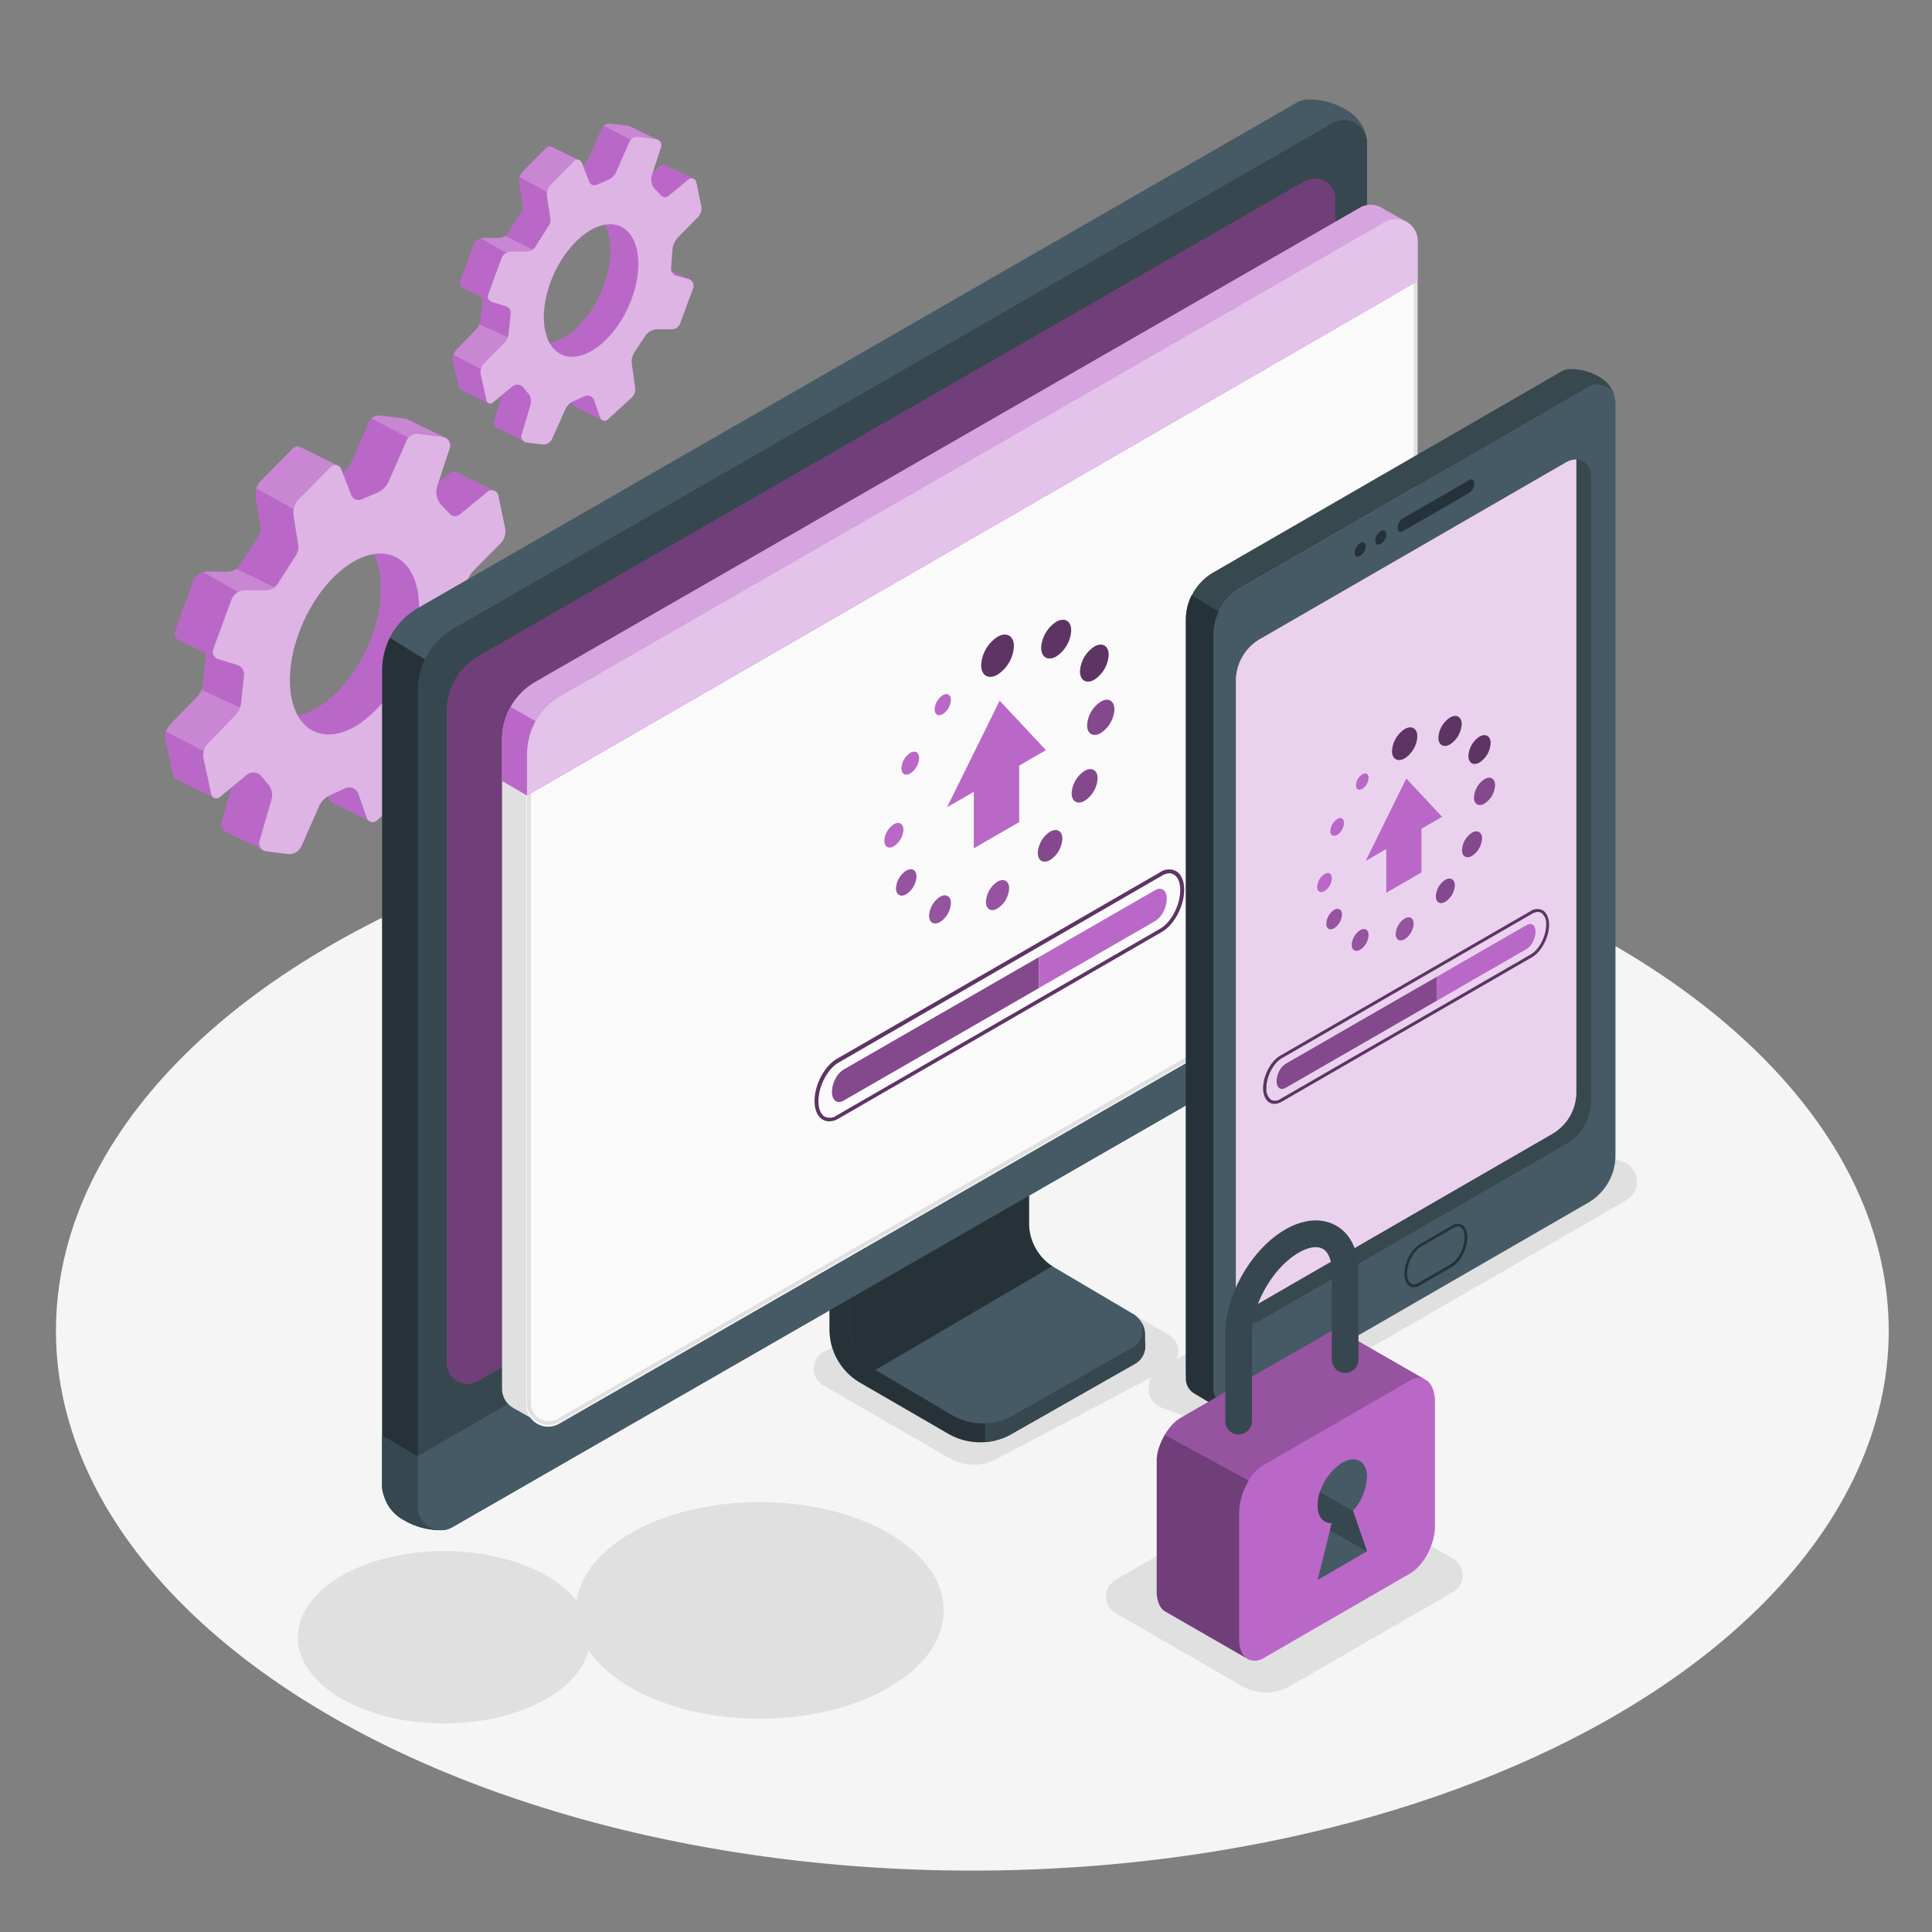 <svg xmlns="http://www.w3.org/2000/svg" viewBox="0 0 500 500"><rect x="0" y="0" width="500" height="500" fill="#808080" stroke="none"/><g id="freepik--Floor--inject-25"><ellipse cx="251.64" cy="344.39" rx="237.16" ry="139.72" style="fill:#f5f5f5"></ellipse></g><g id="freepik--Shadows--inject-25"><ellipse cx="196.62" cy="416.77" rx="47.59" ry="28.04" style="fill:#e0e0e0"></ellipse><ellipse cx="114.93" cy="423.72" rx="37.85" ry="22.3" style="fill:#e0e0e0"></ellipse><path d="M420.84,310.66l-98.11,56.58a14.07,14.07,0,0,1-14.06,0L300,364.07a5.57,5.57,0,0,1,0-9.65l98.11-56.58a14.07,14.07,0,0,1,14.06,0l8.66,3.17A5.57,5.57,0,0,1,420.84,310.66Z" style="fill:#e0e0e0"></path><path d="M376.11,412l-42.22,24.33a12.52,12.52,0,0,1-12.53,0l-32.68-18.86a5,5,0,0,1,0-8.6l42.22-24.34a12.54,12.54,0,0,1,12.54,0l32.67,18.87A5,5,0,0,1,376.11,412Z" style="fill:#e0e0e0"></path><path d="M302.49,354.06,258.26,377.4a12.57,12.57,0,0,1-12.53,0l-32.68-18.87a5,5,0,0,1,0-8.6l44.23-23.34a12.52,12.52,0,0,1,12.53,0l32.68,18.87A5,5,0,0,1,302.49,354.06Z" style="fill:#e0e0e0"></path></g><g id="freepik--Gears--inject-25"><path d="M120.48,152.35a7.49,7.49,0,0,1,2.15-4.75l6.89-6.95a4.44,4.44,0,0,0,1.19-4l-1.74-8.4a1.7,1.7,0,0,0-.89-1.16h0l-9.76-4.77-.23-.12a1.72,1.72,0,0,0-1.73.27l-2.84,2.34,2.9-8.82a2.19,2.19,0,0,0-1.12-2.65h0l-9.75-4.77h0a2.17,2.17,0,0,0-.78-.25l-6.27-.79a2.92,2.92,0,0,0-2.38.77h0a2.79,2.79,0,0,0-.7,1L90.8,119.82a5.39,5.39,0,0,1-2.12,2.45l-.34-.86a1.64,1.64,0,0,0-.86-.91h0l-9.58-4.68-.31-.15h0a1.62,1.62,0,0,0-1.77.37l-8.21,8.31a4.94,4.94,0,0,0-1.25,2.06,5,5,0,0,0-.16,2.25l1.18,7.56a3.89,3.89,0,0,1-.57,2.68l-4.68,7.29a3.56,3.56,0,0,1-1,1.07,3.87,3.87,0,0,1-2.25.72H53.53a3.3,3.3,0,0,0-1,.13,3.62,3.62,0,0,0-2.49,2.28l-4.71,12.84a2,2,0,0,0,.89,2.42h0l6.95,3.41a2.67,2.67,0,0,1,.08.94l-.78,7.2a5.19,5.19,0,0,1-.35,1.34,5,5,0,0,1-1,1.61L44,187.52a4.49,4.49,0,0,0-1.15,4.07l2,9.15a1.29,1.29,0,0,0,.77.92h0l9.71,4.75h0a1.32,1.32,0,0,0,1.49-.13l3.15-2.6-2.64,9.14a1.63,1.63,0,0,0-.08.62h0a2.1,2.1,0,0,0,1.21,1.84l0,0L68,219.91h0a2,2,0,0,0,1,.39l5.46.69A3.46,3.46,0,0,0,78,219L82.6,208.6a5.44,5.44,0,0,1,2.26-2.48l.24.69a1.61,1.61,0,0,0,1,1h0l9.59,4.7,0,0,0,0h0a1.61,1.61,0,0,0,1.8-.27l8.36-7.65a4.16,4.16,0,0,0,1.31-3.65l-1.19-8.36a5.92,5.92,0,0,1,.89-4l3.83-5.92a5.36,5.36,0,0,1,4.49-2.44h5.09a3,3,0,0,0,2.85-2l4.62-12.44a2.53,2.53,0,0,0-1.1-3.05h0l0,0-.19-.09-6.4-3.12a2.82,2.82,0,0,1-.08-.82Zm-30.68-6a16.67,16.67,0,0,1,6.84-3,17.61,17.61,0,0,1,1.85,6.7c1,11.2-5.55,25.54-14.73,32A17.6,17.6,0,0,1,77,185.2a16.93,16.93,0,0,1-2-6.79C74,167.21,80.63,152.87,89.8,146.37Z" style="fill:#BA68C8"></path><path d="M63.28,183.62,52.71,194.36l-9.75-5A4.44,4.44,0,0,1,44,187.52l7.15-7.36a5,5,0,0,0,1-1.61Z" style="fill:#fff;opacity:0.2"></path><path d="M71,152l-.22,1.2H61.59l-9-5.14a3.3,3.3,0,0,1,1-.13h5.33a3.87,3.87,0,0,0,2.25-.72Z" style="fill:#fff;opacity:0.2"></path><path d="M87.48,120.5l-4.13,4.07h0L76,131.76l-9.67-5.35h0a4.94,4.94,0,0,1,1.25-2.06L75.81,116a1.62,1.62,0,0,1,1.77-.37h0l.31.15Z" style="fill:#fff;opacity:0.2"></path><path d="M115.35,113.31h-9.62l-9.58-5h0a2.92,2.92,0,0,1,2.38-.77l6.27.79a2.17,2.17,0,0,1,.78.25h0Z" style="fill:#fff;opacity:0.2"></path><path d="M122.63,147.6l6.89-6.95a4.44,4.44,0,0,0,1.19-4l-1.74-8.4a1.72,1.72,0,0,0-2.78-1L119,133.13a1.91,1.91,0,0,1-2.6-.15l-2.06-2.14a5.05,5.05,0,0,1-1.16-5.09l3.21-9.79a2.19,2.19,0,0,0-1.81-2.87l-6.27-.79a3,3,0,0,0-3.09,1.75l-4.64,10.58a5.5,5.5,0,0,1-2.9,2.87l-4.17,1.76a2,2,0,0,1-2.6-1.11l-2.61-6.74a1.65,1.65,0,0,0-2.71-.57l-8.22,8.3a5,5,0,0,0-1.4,4.32L77.18,141a3.84,3.84,0,0,1-.57,2.68L71.94,151a3.87,3.87,0,0,1-3.27,1.79H63.35a3.68,3.68,0,0,0-3.45,2.41L55.19,168a2,2,0,0,0,1.29,2.59l4.88,1.48a2.55,2.55,0,0,1,1.79,2.72l-.78,7.2A5,5,0,0,1,61,185l-7.14,7.35a4.5,4.5,0,0,0-1.16,4.08l2,9.15a1.34,1.34,0,0,0,2.15.74l7-5.79a2.73,2.73,0,0,1,3.85.38l1.78,2.18a4.19,4.19,0,0,1,.78,3.82l-3.11,10.76a2.08,2.08,0,0,0,1.75,2.65l5.46.69A3.46,3.46,0,0,0,78,219L82.6,208.6a5.44,5.44,0,0,1,2.62-2.69L89.29,204a2.52,2.52,0,0,1,3.46,1.45l2.16,6.2a1.65,1.65,0,0,0,2.67.67l8.36-7.65a4.16,4.16,0,0,0,1.31-3.65l-1.19-8.36a5.92,5.92,0,0,1,.89-4l3.83-5.92a5.36,5.36,0,0,1,4.49-2.44h5.09a3,3,0,0,0,2.85-2l4.62-12.44a2.53,2.53,0,0,0-1.72-3.32l-4.2-1.13a2.58,2.58,0,0,1-1.89-2.66l.46-6.34A7.49,7.49,0,0,1,122.63,147.6Zm-29,39.3c-9.18,6.5-17.46,2.7-18.5-8.49s5.55-25.54,14.72-32,17.46-2.69,18.5,8.5S102.75,180.41,93.58,186.9Z" style="fill:#BA68C8"></path><path d="M122.63,147.6l6.89-6.95a4.44,4.44,0,0,0,1.19-4l-1.74-8.4a1.72,1.72,0,0,0-2.78-1L119,133.13a1.91,1.91,0,0,1-2.6-.15l-2.06-2.14a5.05,5.05,0,0,1-1.16-5.09l3.21-9.79a2.19,2.19,0,0,0-1.81-2.87l-6.27-.79a3,3,0,0,0-3.09,1.75l-4.64,10.58a5.5,5.5,0,0,1-2.9,2.87l-4.17,1.76a2,2,0,0,1-2.6-1.11l-2.61-6.74a1.65,1.65,0,0,0-2.71-.57l-8.22,8.3a5,5,0,0,0-1.4,4.32L77.18,141a3.84,3.84,0,0,1-.57,2.68L71.94,151a3.87,3.87,0,0,1-3.27,1.79H63.35a3.68,3.68,0,0,0-3.45,2.41L55.19,168a2,2,0,0,0,1.29,2.59l4.88,1.48a2.55,2.55,0,0,1,1.79,2.72l-.78,7.2A5,5,0,0,1,61,185l-7.14,7.35a4.5,4.5,0,0,0-1.16,4.08l2,9.15a1.34,1.34,0,0,0,2.15.74l7-5.79a2.73,2.73,0,0,1,3.85.38l1.78,2.18a4.19,4.19,0,0,1,.78,3.82l-3.11,10.76a2.08,2.08,0,0,0,1.75,2.65l5.46.69A3.46,3.46,0,0,0,78,219L82.6,208.6a5.44,5.44,0,0,1,2.62-2.69L89.29,204a2.52,2.52,0,0,1,3.46,1.45l2.16,6.2a1.65,1.65,0,0,0,2.67.67l8.36-7.65a4.16,4.16,0,0,0,1.31-3.65l-1.19-8.36a5.92,5.92,0,0,1,.89-4l3.83-5.92a5.36,5.36,0,0,1,4.49-2.44h5.09a3,3,0,0,0,2.85-2l4.62-12.44a2.53,2.53,0,0,0-1.72-3.32l-4.2-1.13a2.58,2.58,0,0,1-1.89-2.66l.46-6.34A7.49,7.49,0,0,1,122.63,147.6Zm-29,39.3c-9.18,6.5-17.46,2.7-18.5-8.49s5.55-25.54,14.72-32,17.46-2.69,18.5,8.5S102.75,180.41,93.58,186.9Z" style="fill:#fff;opacity:0.5"></path><path d="M174,64.77a5.47,5.47,0,0,1,1.57-3.47l5-5.09a3.25,3.25,0,0,0,.87-2.94l-1.27-6.14a1.25,1.25,0,0,0-.65-.85h0l-7.13-3.49-.18-.08a1.23,1.23,0,0,0-1.25.19L169,44.6l2.12-6.45a1.61,1.61,0,0,0-.82-1.94h0l-7.13-3.48h0a1.74,1.74,0,0,0-.57-.19L158,32a2.16,2.16,0,0,0-1.75.56h0a2.15,2.15,0,0,0-.51.71L152.32,41a4,4,0,0,1-1.55,1.79l-.25-.63a1.14,1.14,0,0,0-.63-.66h0l-7-3.42-.22-.11h0a1.19,1.19,0,0,0-1.29.28l-6,6.07a3.59,3.59,0,0,0-1,3.15l.86,5.53a2.85,2.85,0,0,1-.42,2l-3.42,5.33A2.79,2.79,0,0,1,129,61.57h-3.89a2.67,2.67,0,0,0-2.52,1.76l-3.44,9.39a1.45,1.45,0,0,0,.65,1.77h0l0,0L124.86,77a1.94,1.94,0,0,1,.06.68L124.35,83a3.32,3.32,0,0,1-.26,1,3.52,3.52,0,0,1-.76,1.18l-5.23,5.38a3.39,3.39,0,0,0-.78,1.33,3.29,3.29,0,0,0-.06,1.65l1.48,6.69a1,1,0,0,0,.56.68h0l7.1,3.48h0a1,1,0,0,0,1.09-.1l2.3-1.9L127.86,109a1.22,1.22,0,0,0-.06.46h0a1.51,1.51,0,0,0,.88,1.34l0,0,6.91,3.36h0a1.64,1.64,0,0,0,.72.29l4,.5a2.53,2.53,0,0,0,2.61-1.47l3.4-7.59A4,4,0,0,1,148,104.1l.18.5a1.13,1.13,0,0,0,.73.73h0l7,3.44,0,0,0,0h0a1.18,1.18,0,0,0,1.32-.2l6.11-5.59a3.05,3.05,0,0,0,1-2.67l-.87-6.11a4.38,4.38,0,0,1,.66-3L166.93,87a3.92,3.92,0,0,1,3.29-1.79h3.72A2.24,2.24,0,0,0,176,83.71l3.37-9.1a1.84,1.84,0,0,0-.8-2.23h0l0,0a.61.61,0,0,0-.14-.07L173.75,70a1.7,1.7,0,0,1-.05-.6ZM151.59,60.4a12.12,12.12,0,0,1,5-2.21,12.68,12.68,0,0,1,1.35,4.91c.76,8.19-4.06,18.67-10.77,23.43a13.07,13.07,0,0,1-4.92,2.27,12.61,12.61,0,0,1-1.43-5C140.06,75.64,144.88,65.15,151.59,60.4Z" style="fill:#BA68C8"></path><path d="M132.19,87.64l-7.73,7.86-7.14-3.68a3.39,3.39,0,0,1,.78-1.33l5.23-5.38a3.52,3.52,0,0,0,.76-1.18Z" style="fill:#fff;opacity:0.2"></path><path d="M137.81,64.54l-.16.88H131l-6.59-3.76a2.69,2.69,0,0,1,.7-.09H129a2.88,2.88,0,0,0,1.66-.53Z" style="fill:#fff;opacity:0.2"></path><path d="M149.89,41.47l-3,3h0l-5.35,5.26-7.08-3.91h0a3.76,3.76,0,0,1,.92-1.51l6-6.07a1.19,1.19,0,0,1,1.29-.28h0l.22.11Z" style="fill:#fff;opacity:0.2"></path><path d="M170.27,36.21h-7l-7-3.69h0A2.16,2.16,0,0,1,158,32l4.58.57a1.74,1.74,0,0,1,.57.19h0Z" style="fill:#fff;opacity:0.2"></path><path d="M175.6,61.3l5-5.09a3.25,3.25,0,0,0,.87-2.94l-1.27-6.14a1.27,1.27,0,0,0-2-.72L173,50.71a1.38,1.38,0,0,1-1.89-.11L169.57,49a3.69,3.69,0,0,1-.85-3.73l2.35-7.16a1.61,1.61,0,0,0-1.33-2.1l-4.58-.58a2.16,2.16,0,0,0-2.26,1.28l-3.4,7.75a4,4,0,0,1-2.12,2.09l-3,1.29a1.44,1.44,0,0,1-1.9-.81l-1.91-4.93a1.21,1.21,0,0,0-2-.42l-6,6.07a3.69,3.69,0,0,0-1,3.16l.86,5.53a2.82,2.82,0,0,1-.42,2l-3.41,5.34a2.88,2.88,0,0,1-2.4,1.31h-3.89a2.67,2.67,0,0,0-2.52,1.76l-3.44,9.39a1.45,1.45,0,0,0,.94,1.89l3.57,1.09a1.85,1.85,0,0,1,1.31,2l-.58,5.27a3.63,3.63,0,0,1-1,2.16L125.29,94a3.24,3.24,0,0,0-.85,3l1.48,6.69a1,1,0,0,0,1.57.54l5.13-4.23a2,2,0,0,1,2.82.28l1.3,1.59a3.07,3.07,0,0,1,.57,2.8L135,112.52a1.53,1.53,0,0,0,1.28,2l4,.5a2.53,2.53,0,0,0,2.61-1.47l3.4-7.59a4,4,0,0,1,1.92-2l3-1.41a1.84,1.84,0,0,1,2.53,1l1.58,4.54a1.2,1.2,0,0,0,1.95.49l6.11-5.59a3.05,3.05,0,0,0,1-2.67l-.87-6.11a4.38,4.38,0,0,1,.66-3L166.93,87a3.92,3.92,0,0,1,3.29-1.79h3.72A2.24,2.24,0,0,0,176,83.71l3.37-9.1a1.85,1.85,0,0,0-1.25-2.43l-3.07-.83a1.86,1.86,0,0,1-1.38-1.95l.33-4.63A5.47,5.47,0,0,1,175.6,61.3ZM154.35,90c-6.71,4.76-12.77,2-13.53-6.21s4.06-18.68,10.77-23.43,12.77-2,13.53,6.21S161.06,85.29,154.35,90Z" style="fill:#BA68C8"></path><path d="M175.6,61.3l5-5.09a3.25,3.25,0,0,0,.87-2.94l-1.27-6.14a1.27,1.27,0,0,0-2-.72L173,50.71a1.38,1.38,0,0,1-1.89-.11L169.57,49a3.69,3.69,0,0,1-.85-3.73l2.35-7.16a1.61,1.61,0,0,0-1.33-2.1l-4.58-.58a2.16,2.16,0,0,0-2.26,1.28l-3.4,7.75a4,4,0,0,1-2.12,2.09l-3,1.29a1.44,1.44,0,0,1-1.9-.81l-1.91-4.93a1.21,1.21,0,0,0-2-.42l-6,6.07a3.69,3.69,0,0,0-1,3.16l.86,5.53a2.82,2.82,0,0,1-.42,2l-3.41,5.34a2.88,2.88,0,0,1-2.4,1.31h-3.89a2.67,2.67,0,0,0-2.52,1.76l-3.44,9.39a1.45,1.45,0,0,0,.94,1.89l3.57,1.09a1.85,1.85,0,0,1,1.31,2l-.58,5.27a3.63,3.63,0,0,1-1,2.16L125.29,94a3.24,3.24,0,0,0-.85,3l1.48,6.69a1,1,0,0,0,1.57.54l5.13-4.23a2,2,0,0,1,2.82.28l1.3,1.59a3.07,3.07,0,0,1,.57,2.8L135,112.52a1.53,1.53,0,0,0,1.28,2l4,.5a2.53,2.53,0,0,0,2.61-1.47l3.4-7.59a4,4,0,0,1,1.92-2l3-1.41a1.84,1.84,0,0,1,2.53,1l1.58,4.54a1.2,1.2,0,0,0,1.95.49l6.11-5.59a3.05,3.05,0,0,0,1-2.67l-.87-6.11a4.38,4.38,0,0,1,.66-3L166.93,87a3.92,3.92,0,0,1,3.29-1.79h3.72A2.24,2.24,0,0,0,176,83.71l3.37-9.1a1.85,1.85,0,0,0-1.25-2.43l-3.07-.83a1.86,1.86,0,0,1-1.38-1.95l.33-4.63A5.47,5.47,0,0,1,175.6,61.3ZM154.35,90c-6.71,4.76-12.77,2-13.53-6.21s4.06-18.68,10.77-23.43,12.77-2,13.53,6.21S161.06,85.29,154.35,90Z" style="fill:#fff;opacity:0.5"></path></g><g id="freepik--device-2--inject-25"><path d="M293.75,352.93l-32,18.2a16.17,16.17,0,0,1-6.83,2.09,16.47,16.47,0,0,1-9.48-2.14L225,359.24l-2.34-1.35a16,16,0,0,1-8-13.85v-59l48-27.31V318a13.81,13.81,0,0,0,6.9,12l24.26,14A5.17,5.17,0,0,1,293.75,352.93Z" style="fill:#263238"></path><path d="M254.94,373.22a16.27,16.27,0,0,0,6.83-2.09l32-18.2a5.17,5.17,0,0,0,0-9l-16.57-9.57H254.94Z" style="fill:#37474f"></path><path d="M293.18,340l.89.71a6.06,6.06,0,0,1,2.29,4.76v3h-3.21Z" style="fill:#37484f"></path><path d="M266.3,262.3v54.21A13.37,13.37,0,0,0,273,328.09L293.18,340a5,5,0,0,1,0,8.69l-2.29,1.3L262.2,366.3a15.87,15.87,0,0,1-15.79-.05l-19.87-11.73A13.35,13.35,0,0,1,219.86,343V288.73Z" style="fill:#455a64"></path><path d="M266.3,316.51V262.3l-46.44,26.43V343a13.35,13.35,0,0,0,6.68,11.57l45.76-26.86A13.38,13.38,0,0,1,266.3,316.51Z" style="fill:#263238"></path><path d="M353.84,37.62a10.44,10.44,0,0,0-5.1-9l-.42-.25a18.86,18.86,0,0,0-9.63-2.65h0a5.94,5.94,0,0,0-3.08.82L108.1,157.39a18.41,18.41,0,0,0-9.2,15.94V384.67a6,6,0,0,0,9,5.22l227.5-130.82a18.4,18.4,0,0,0,9.21-15.94V37.62Z" style="fill:#455a64"></path><path d="M127,181.24V378.9l-7.64,4.42-5.28,3.05V396a18.73,18.73,0,0,1-9.63-2.65l-.42-.25a10.41,10.41,0,0,1-4.81-6.62,6,6,0,0,1-.29-1.82V173.33a18.47,18.47,0,0,1,2-8.26Z" style="fill:#263238"></path><path d="M119.33,383.32l-5.28,3.05V396a18.73,18.73,0,0,1-9.63-2.65l-.42-.25a10.41,10.41,0,0,1-4.81-6.62,6,6,0,0,1-.29-1.82V371.53Z" style="fill:#37474f"></path><path d="M344.64,264.38,117.13,395.2a6,6,0,0,1-9-5.22V178.64a18.4,18.4,0,0,1,9.21-15.94L344.8,31.88a6,6,0,0,1,9,5.22V248.44A18.41,18.41,0,0,1,344.64,264.38Z" style="fill:#37474f"></path><path d="M108.09,376.83V390a6,6,0,0,0,9,5.22L344.64,264.38a18.41,18.41,0,0,0,9.2-15.94V235Z" style="fill:#455a64"></path><path d="M340.65,46.22h0a6.63,6.63,0,0,0-3,.7L123.8,169.84a16.25,16.25,0,0,0-8.13,14.07V352.78a5.25,5.25,0,0,0,.44,2.12h0a5.32,5.32,0,0,0,7.55,2.49L337.47,234.47a16.25,16.25,0,0,0,8.13-14.07V51.53A5.32,5.32,0,0,0,340.65,46.22Z" style="fill:#BA68C8"></path><path d="M340.65,46.22h0a6.63,6.63,0,0,0-3,.7L123.8,169.84a16.25,16.25,0,0,0-8.13,14.07V352.78a5.25,5.25,0,0,0,.44,2.12h0a5.32,5.32,0,0,0,7.55,2.49L337.47,234.47a16.25,16.25,0,0,0,8.13-14.07V51.53A5.32,5.32,0,0,0,340.65,46.22Z" style="opacity:0.4"></path><path d="M136.4,365V205.82l-6.47-3.74V359.44A5.65,5.65,0,0,0,136.4,365Z" style="fill:#e0e0e0"></path><polygon points="132.82 364.37 139.49 368.14 139.49 356.4 132.82 364.37" style="fill:#dfdfdf"></polygon><path d="M366.69,62.79v168a17.24,17.24,0,0,1-8.64,14.95L144.69,368.47a5.65,5.65,0,0,1-8.48-4.89v-168a17.23,17.23,0,0,1,8.64-14.94L358.21,57.89A5.66,5.66,0,0,1,366.69,62.79Z" style="fill:#fafafa"></path><path d="M361.21,57.66h0a4.67,4.67,0,0,1,4.67,4.66v168a16.3,16.3,0,0,1-8.14,14.08L144.38,367.14a4.64,4.64,0,0,1-7-4v-168A16.29,16.29,0,0,1,145.53,181L358.9,58.29a4.54,4.54,0,0,1,2.31-.63m0-1a5.63,5.63,0,0,0-2.81.76L145,180.12a17.24,17.24,0,0,0-8.63,14.94V363.11a5.66,5.66,0,0,0,5.66,5.66,5.58,5.58,0,0,0,2.82-.77L358.24,245.31a17.27,17.27,0,0,0,8.64-14.95v-168a5.67,5.67,0,0,0-5.67-5.66Z" style="fill:#e0e0e0"></path><path d="M357.74,53.87a5.57,5.57,0,0,0-5.82-.11L138.56,176.45a17.26,17.26,0,0,0-8.63,15v10.68l6.47,3.74L360.4,76.5V61.25l3.76-3.76-6.42-3.63Z" style="fill:#BA68C8"></path><path d="M357.74,53.87a5.57,5.57,0,0,0-5.82-.11L138.56,176.45a17.26,17.26,0,0,0-8.63,15v10.68l6.47,3.74L360.4,76.5V61.25l3.76-3.76-6.42-3.63Z" style="fill:#fff;opacity:0.4"></path><path d="M366.88,62.32V72.76L136.4,205.82V195.06A17.24,17.24,0,0,1,145,180.12L358.4,57.42A5.66,5.66,0,0,1,366.88,62.32Z" style="fill:#BA68C8"></path><path d="M366.88,62.32V72.76L136.4,205.82V195.06A17.24,17.24,0,0,1,145,180.12L358.4,57.42A5.66,5.66,0,0,1,366.88,62.32Z" style="fill:#fff;opacity:0.6"></path><path d="M132.15,182.94a17.22,17.22,0,0,0-2.22,8.46v10.68l6.47,3.74V195.06a17.19,17.19,0,0,1,2.2-8.42Z" style="fill:#BA68C8"></path><path d="M214.59,290.2a3.26,3.26,0,0,1-1.65-.44c-1.35-.78-2.13-2.54-2.13-4.84,0-4.16,2.56-9,5.7-10.84l83.76-48.35a4,4,0,0,1,4.06-.29c1.36.78,2.13,2.54,2.13,4.84,0,4.16-2.55,9-5.69,10.84l-.25-.43.25.43L217,289.48A5,5,0,0,1,214.59,290.2ZM302.68,226a3.84,3.84,0,0,0-1.91.58L217,275c-2.87,1.65-5.2,6.13-5.2,10,0,1.93.6,3.38,1.63,4a3.07,3.07,0,0,0,3.07-.29l83.76-48.36c2.86-1.65,5.19-6.13,5.19-10,0-1.93-.59-3.38-1.63-4A2.24,2.24,0,0,0,302.68,226Z" style="fill:#BA68C8"></path><path d="M214.59,290.2a3.26,3.26,0,0,1-1.65-.44c-1.35-.78-2.13-2.54-2.13-4.84,0-4.16,2.56-9,5.7-10.84l83.76-48.35a4,4,0,0,1,4.06-.29c1.36.78,2.13,2.54,2.13,4.84,0,4.16-2.55,9-5.69,10.84l-.25-.43.25.43L217,289.48A5,5,0,0,1,214.59,290.2ZM302.68,226a3.84,3.84,0,0,0-1.91.58L217,275c-2.87,1.65-5.2,6.13-5.2,10,0,1.93.6,3.38,1.63,4a3.07,3.07,0,0,0,3.07-.29l83.76-48.36c2.86-1.65,5.19-6.13,5.19-10,0-1.93-.59-3.38-1.63-4A2.24,2.24,0,0,0,302.68,226Z" style="opacity:0.5"></path><path d="M218.33,276.81a5.91,5.91,0,0,0-2.12,2.4,7.35,7.35,0,0,0-.89,3.34c0,2.22,1.35,3.24,3,2.28l50.56-29.13v-8Z" style="fill:#BA68C8"></path><path d="M218.33,276.81a5.91,5.91,0,0,0-2.12,2.4,7.35,7.35,0,0,0-.89,3.34c0,2.22,1.35,3.24,3,2.28l50.56-29.13v-8Z" style="opacity:0.3"></path><path d="M298.94,230.37l-30.05,17.31v8l30.05-17.3a6,6,0,0,0,2.13-2.41,7.37,7.37,0,0,0,.88-3.34C302,230.43,300.6,229.41,298.94,230.37Z" style="fill:#BA68C8"></path><path d="M262.39,167.26a9.34,9.34,0,0,1-4.23,7.32c-2.33,1.35-4.23.25-4.23-2.44a9.34,9.34,0,0,1,4.23-7.32C260.5,163.47,262.39,164.56,262.39,167.26Z" style="fill:#BA68C8"></path><path d="M277.22,163.17a8.57,8.57,0,0,1-3.87,6.71c-2.14,1.24-3.88.23-3.88-2.24a8.58,8.58,0,0,1,3.88-6.71C275.49,159.7,277.22,160.7,277.22,163.17Z" style="fill:#BA68C8"></path><path d="M286.91,169.48a8.19,8.19,0,0,1-3.7,6.41c-2,1.18-3.7.22-3.7-2.14a8.19,8.19,0,0,1,3.7-6.41C285.25,166.16,286.91,167.12,286.91,169.48Z" style="fill:#BA68C8"></path><path d="M262.39,167.26a9.34,9.34,0,0,1-4.23,7.32c-2.33,1.35-4.23.25-4.23-2.44a9.34,9.34,0,0,1,4.23-7.32C260.5,163.47,262.39,164.56,262.39,167.26Z" style="opacity:0.5"></path><path d="M277.22,163.17a8.57,8.57,0,0,1-3.87,6.71c-2.14,1.24-3.88.23-3.88-2.24a8.58,8.58,0,0,1,3.88-6.71C275.49,159.7,277.22,160.7,277.22,163.17Z" style="opacity:0.5"></path><path d="M286.91,169.48a8.19,8.19,0,0,1-3.7,6.41c-2,1.18-3.7.22-3.7-2.14a8.19,8.19,0,0,1,3.7-6.41C285.25,166.16,286.91,167.12,286.91,169.48Z" style="opacity:0.5"></path><path d="M288.4,183.6a7.79,7.79,0,0,1-3.52,6.1c-1.95,1.12-3.53.21-3.53-2a7.77,7.77,0,0,1,3.53-6.1C286.82,180.44,288.4,181.35,288.4,183.6Z" style="fill:#BA68C8"></path><path d="M284.05,201.44a7.41,7.41,0,0,1-3.35,5.8c-1.85,1.06-3.35.2-3.35-1.94a7.38,7.38,0,0,1,3.35-5.79C282.55,198.44,284.05,199.31,284.05,201.44Z" style="fill:#BA68C8"></path><path d="M274.93,217.08a7,7,0,0,1-3.17,5.49c-1.75,1-3.17.19-3.17-1.83a7,7,0,0,1,3.17-5.49C273.51,214.24,274.93,215.06,274.93,217.08Z" style="fill:#BA68C8"></path><path d="M288.4,183.6a7.79,7.79,0,0,1-3.52,6.1c-1.95,1.12-3.53.21-3.53-2a7.77,7.77,0,0,1,3.53-6.1C286.82,180.44,288.4,181.35,288.4,183.6Z" style="opacity:0.3"></path><path d="M284.05,201.44a7.41,7.41,0,0,1-3.35,5.8c-1.85,1.06-3.35.2-3.35-1.94a7.38,7.38,0,0,1,3.35-5.79C282.55,198.44,284.05,199.31,284.05,201.44Z" style="opacity:0.3"></path><path d="M274.93,217.08a7,7,0,0,1-3.17,5.49c-1.75,1-3.17.19-3.17-1.83a7,7,0,0,1,3.17-5.49C273.51,214.24,274.93,215.06,274.93,217.08Z" style="opacity:0.3"></path><path d="M261.16,229.91a6.62,6.62,0,0,1-3,5.19c-1.65,1-3,.18-3-1.73a6.64,6.64,0,0,1,3-5.19C259.82,227.23,261.16,228,261.16,229.91Z" style="fill:#BA68C8"></path><path d="M246.09,233.73a6.22,6.22,0,0,1-2.82,4.88c-1.55.9-2.82.17-2.82-1.63a6.26,6.26,0,0,1,2.82-4.88C244.83,231.2,246.09,231.93,246.09,233.73Z" style="fill:#BA68C8"></path><path d="M237.18,226.84a5.83,5.83,0,0,1-2.64,4.58c-1.46.84-2.65.16-2.65-1.53a5.84,5.84,0,0,1,2.65-4.57C236,224.47,237.18,225.16,237.18,226.84Z" style="fill:#BA68C8"></path><path d="M261.16,229.91a6.62,6.62,0,0,1-3,5.19c-1.65,1-3,.18-3-1.73a6.64,6.64,0,0,1,3-5.19C259.82,227.23,261.16,228,261.16,229.91Z" style="opacity:0.2"></path><path d="M246.09,233.73a6.22,6.22,0,0,1-2.82,4.88c-1.55.9-2.82.17-2.82-1.63a6.26,6.26,0,0,1,2.82-4.88C244.83,231.2,246.09,231.93,246.09,233.73Z" style="opacity:0.2"></path><path d="M237.18,226.84a5.83,5.83,0,0,1-2.64,4.58c-1.46.84-2.65.16-2.65-1.53a5.84,5.84,0,0,1,2.65-4.57C236,224.47,237.18,225.16,237.18,226.84Z" style="opacity:0.2"></path><path d="M233.81,214.73a5.45,5.45,0,0,1-2.47,4.27c-1.36.79-2.47.15-2.47-1.42a5.44,5.44,0,0,1,2.47-4.27C232.7,212.52,233.81,213.16,233.81,214.73Z" style="fill:#BA68C8"></path><path d="M237.87,196.16a5.08,5.08,0,0,1-2.29,4c-1.27.73-2.29.14-2.29-1.32a5.05,5.05,0,0,1,2.29-4C236.84,194.11,237.87,194.7,237.87,196.16Z" style="fill:#BA68C8"></path><path d="M246.09,181.14A4.65,4.65,0,0,1,244,184.8c-1.17.68-2.12.13-2.12-1.22a4.66,4.66,0,0,1,2.12-3.66C245.15,179.25,246.09,179.79,246.09,181.14Z" style="fill:#BA68C8"></path><polygon points="270.69 194.14 258.71 181.33 245.09 208.92 252.01 204.93 252.01 219.55 263.77 212.76 263.77 198.14 270.69 194.14" style="fill:#BA68C8"></polygon></g><g id="freepik--device-1--inject-25"><path d="M314,164.46a14.17,14.17,0,0,1,7.09-12.27l90.07-52a4.64,4.64,0,0,1,6.74,2.61,8,8,0,0,0-3.71-5.09l-.32-.19a14.42,14.42,0,0,0-7.41-2h0a4.6,4.6,0,0,0-2.37.62l-90.08,52a14.17,14.17,0,0,0-7.08,12.27V355.17a4.64,4.64,0,0,0,7,4l.11-.07Z" style="fill:#37484f"></path><path d="M411,311.27l-90.08,52a4.64,4.64,0,0,1-7-4V164.46a14.17,14.17,0,0,1,7.09-12.27l90.07-52a4.64,4.64,0,0,1,7,4V299A14.17,14.17,0,0,1,411,311.27Z" style="fill:#455a64"></path><path d="M314,359.26V164.46a14.2,14.2,0,0,1,1.4-6.13l-7-4.31a14.09,14.09,0,0,0-1.51,6.36V356.8a4.46,4.46,0,0,0,2.18,3.83l3.59,2.14a8,8,0,0,0,4.11,1.13h1.78A4.65,4.65,0,0,1,314,359.26Z" style="fill:#253239"></path><path d="M407.92,118.91V282.64a12.5,12.5,0,0,1-6.26,10.83L322.12,339.4a4,4,0,0,1-2,.54,4.1,4.1,0,0,0,5.81,1.92l79.54-45.92a12.53,12.53,0,0,0,6.26-10.84V123A4.11,4.11,0,0,0,407.92,118.91Z" style="fill:#37484f"></path><path d="M320.15,339.94a4,4,0,0,0,2-.54l79.54-45.93a12.5,12.5,0,0,0,6.26-10.83V118.91a5.56,5.56,0,0,0-2.31.54l-79.54,45.93a12.49,12.49,0,0,0-6.25,10.83v162.1a4.1,4.1,0,0,0,.34,1.66Z" style="fill:#BA68C8"></path><g style="opacity:0.7"><path d="M320.15,339.94a4,4,0,0,0,2-.54l79.54-45.93a12.5,12.5,0,0,0,6.26-10.83V118.91a5.56,5.56,0,0,0-2.31.54l-79.54,45.93a12.49,12.49,0,0,0-6.25,10.83v162.1a4.1,4.1,0,0,0,.34,1.66Z" style="fill:#fff"></path></g><path d="M353.44,141.38a3.19,3.19,0,0,1-1.44,2.48c-.79.46-1.43.09-1.43-.83a3.18,3.18,0,0,1,1.43-2.48C352.79,140.09,353.44,140.47,353.44,141.38Z" style="fill:#253239"></path><path d="M358.76,138.3a3.14,3.14,0,0,1-1.43,2.48c-.79.46-1.43.09-1.43-.82a3.14,3.14,0,0,1,1.43-2.48C358.12,137,358.76,137.39,358.76,138.3Z" style="fill:#253239"></path><path d="M380.27,127.54l-17.32,10c-.69.4-1.24,0-1.24-.94h0a3,3,0,0,1,1.24-2.37l17.32-10c.69-.39,1.24,0,1.24.94h0A3,3,0,0,1,380.27,127.54Z" style="fill:#253239"></path><path d="M377.34,317.41h0c1,0,1.7,1.1,1.7,2.8,0,2.67-1.67,5.89-3.64,7L367.11,332a2.47,2.47,0,0,1-1.23.39c-1,0-1.71-1.1-1.71-2.8,0-2.67,1.67-5.88,3.65-7l8.29-4.78a2.55,2.55,0,0,1,1.23-.39m0-.7a3.18,3.18,0,0,0-1.59.48L367.47,322c-2.21,1.28-4,4.7-4,7.64,0,2.2,1,3.51,2.41,3.51a3.31,3.31,0,0,0,1.59-.48l8.28-4.79c2.21-1.27,4-4.69,4-7.64,0-2.19-1-3.5-2.41-3.5Z" style="fill:#253239"></path><path d="M329.83,285.68a2.48,2.48,0,0,1-1.28-.34c-1.05-.6-1.65-2-1.65-3.74,0-3.22,2-7,4.41-8.38l64.78-37.4a3.09,3.09,0,0,1,3.15-.23c1,.61,1.65,2,1.65,3.75,0,3.22-2,7-4.41,8.38l-.19-.33.19.33-64.78,37.4A3.82,3.82,0,0,1,329.83,285.68ZM398,236a3,3,0,0,0-1.48.46l-64.78,37.4c-2.22,1.28-4,4.74-4,7.71a3.43,3.43,0,0,0,1.26,3.08,2.36,2.36,0,0,0,2.37-.23l64.78-37.4c2.22-1.28,4-4.74,4-7.71a3.43,3.43,0,0,0-1.26-3.08A1.82,1.82,0,0,0,398,236Z" style="fill:#BA68C8"></path><path d="M329.83,285.68a2.48,2.48,0,0,1-1.28-.34c-1.05-.6-1.65-2-1.65-3.74,0-3.22,2-7,4.41-8.38l64.78-37.4a3.09,3.09,0,0,1,3.15-.23c1,.61,1.65,2,1.65,3.75,0,3.22-2,7-4.41,8.38l-.19-.33.19.33-64.78,37.4A3.82,3.82,0,0,1,329.83,285.68ZM398,236a3,3,0,0,0-1.48.46l-64.78,37.4c-2.22,1.28-4,4.74-4,7.71a3.43,3.43,0,0,0,1.26,3.08,2.36,2.36,0,0,0,2.37-.23l64.78-37.4c2.22-1.28,4-4.74,4-7.71a3.43,3.43,0,0,0-1.26-3.08A1.82,1.82,0,0,0,398,236Z" style="opacity:0.5"></path><path d="M332.72,275.32a4.6,4.6,0,0,0-1.64,1.87,5.72,5.72,0,0,0-.69,2.58c0,1.72,1,2.5,2.33,1.76L371.82,259v-6.2Z" style="fill:#BA68C8"></path><path d="M332.72,275.32a4.6,4.6,0,0,0-1.64,1.87,5.72,5.72,0,0,0-.69,2.58c0,1.72,1,2.5,2.33,1.76L371.82,259v-6.2Z" style="opacity:0.3"></path><path d="M395.07,239.41,371.82,252.8V259l23.25-13.39a4.57,4.57,0,0,0,1.64-1.86,5.63,5.63,0,0,0,.69-2.58C397.4,239.45,396.35,238.67,395.07,239.41Z" style="fill:#BA68C8"></path><path d="M366.8,190.59a7.26,7.26,0,0,1-3.27,5.67c-1.81,1-3.27.19-3.27-1.89a7.23,7.23,0,0,1,3.27-5.67C365.33,187.66,366.8,188.51,366.8,190.59Z" style="fill:#BA68C8"></path><path d="M378.27,187.43a6.61,6.61,0,0,1-3,5.19c-1.65,1-3,.18-3-1.73a6.65,6.65,0,0,1,3-5.19C376.93,184.74,378.27,185.52,378.27,187.43Z" style="fill:#BA68C8"></path><path d="M385.76,192.31a6.33,6.33,0,0,1-2.86,5c-1.58.91-2.86.17-2.86-1.66a6.32,6.32,0,0,1,2.86-5C384.48,189.75,385.76,190.49,385.76,192.31Z" style="fill:#BA68C8"></path><path d="M366.8,190.59a7.26,7.26,0,0,1-3.27,5.67c-1.81,1-3.27.19-3.27-1.89a7.23,7.23,0,0,1,3.27-5.67C365.33,187.66,366.8,188.51,366.8,190.59Z" style="opacity:0.5"></path><path d="M378.27,187.43a6.61,6.61,0,0,1-3,5.19c-1.65,1-3,.18-3-1.73a6.65,6.65,0,0,1,3-5.19C376.93,184.74,378.27,185.52,378.27,187.43Z" style="opacity:0.5"></path><path d="M385.76,192.31a6.33,6.33,0,0,1-2.86,5c-1.58.91-2.86.17-2.86-1.66a6.32,6.32,0,0,1,2.86-5C384.48,189.75,385.76,190.49,385.76,192.31Z" style="opacity:0.5"></path><path d="M386.92,203.23a6,6,0,0,1-2.73,4.72c-1.5.87-2.72.17-2.72-1.57a6,6,0,0,1,2.72-4.72C385.7,200.79,386.92,201.49,386.92,203.23Z" style="fill:#BA68C8"></path><path d="M383.55,217a5.74,5.74,0,0,1-2.59,4.49c-1.43.82-2.59.15-2.59-1.5a5.71,5.71,0,0,1,2.59-4.48C382.39,214.71,383.55,215.38,383.55,217Z" style="fill:#BA68C8"></path><path d="M376.5,229.13a5.4,5.4,0,0,1-2.46,4.24c-1.35.79-2.45.15-2.45-1.41a5.42,5.42,0,0,1,2.45-4.25C375.4,226.93,376.5,227.56,376.5,229.13Z" style="fill:#BA68C8"></path><path d="M386.92,203.23a6,6,0,0,1-2.73,4.72c-1.5.87-2.72.17-2.72-1.57a6,6,0,0,1,2.72-4.72C385.7,200.79,386.92,201.49,386.92,203.23Z" style="opacity:0.3"></path><path d="M383.55,217a5.74,5.74,0,0,1-2.59,4.49c-1.43.82-2.59.15-2.59-1.5a5.71,5.71,0,0,1,2.59-4.48C382.39,214.71,383.55,215.38,383.55,217Z" style="opacity:0.3"></path><path d="M376.5,229.13a5.4,5.4,0,0,1-2.46,4.24c-1.35.79-2.45.15-2.45-1.41a5.42,5.42,0,0,1,2.45-4.25C375.4,226.93,376.5,227.56,376.5,229.13Z" style="opacity:0.3"></path><path d="M365.84,239.05a5.09,5.09,0,0,1-2.31,4c-1.28.74-2.32.14-2.32-1.33a5.13,5.13,0,0,1,2.32-4C364.81,237,365.84,237.57,365.84,239.05Z" style="fill:#BA68C8"></path><path d="M354.19,242a4.78,4.78,0,0,1-2.18,3.77c-1.2.7-2.18.13-2.18-1.26a4.81,4.81,0,0,1,2.18-3.77C353.22,240.05,354.19,240.62,354.19,242Z" style="fill:#BA68C8"></path><path d="M347.3,236.68a4.52,4.52,0,0,1-2.05,3.54c-1.12.65-2,.12-2-1.18a4.54,4.54,0,0,1,2-3.54C346.38,234.85,347.3,235.38,347.3,236.68Z" style="fill:#BA68C8"></path><path d="M365.84,239.05a5.09,5.09,0,0,1-2.31,4c-1.28.74-2.32.14-2.32-1.33a5.13,5.13,0,0,1,2.32-4C364.81,237,365.84,237.57,365.84,239.05Z" style="opacity:0.2"></path><path d="M354.19,242a4.78,4.78,0,0,1-2.18,3.77c-1.2.7-2.18.13-2.18-1.26a4.81,4.81,0,0,1,2.18-3.77C353.22,240.05,354.19,240.62,354.19,242Z" style="opacity:0.2"></path><path d="M347.3,236.68a4.52,4.52,0,0,1-2.05,3.54c-1.12.65-2,.12-2-1.18a4.54,4.54,0,0,1,2-3.54C346.38,234.85,347.3,235.38,347.3,236.68Z" style="opacity:0.2"></path><path d="M344.69,227.31a4.2,4.2,0,0,1-1.91,3.3c-1,.61-1.91.12-1.91-1.1a4.23,4.23,0,0,1,1.91-3.3C343.83,225.6,344.69,226.09,344.69,227.31Z" style="fill:#BA68C8"></path><path d="M347.83,213a3.92,3.92,0,0,1-1.77,3.07c-1,.56-1.77.11-1.77-1a3.9,3.9,0,0,1,1.77-3.07C347,211.36,347.83,211.82,347.83,213Z" style="fill:#BA68C8"></path><path d="M354.19,201.33a3.62,3.62,0,0,1-1.63,2.83c-.91.52-1.64.1-1.64-.94a3.6,3.6,0,0,1,1.64-2.83C353.46,199.87,354.19,200.29,354.19,201.33Z" style="fill:#BA68C8"></path><polygon points="373.22 211.39 363.95 201.48 353.42 222.82 358.77 219.73 358.77 231.04 367.87 225.79 367.87 214.48 373.22 211.39" style="fill:#BA68C8"></polygon></g><g id="freepik--Padlock--inject-25"><path d="M368.75,357,347.9,345c-1.17-.85-2.76-.87-4.52.14L305.6,366.9c-2.47,1.43-4.62,4.54-5.7,7.89v0c-.09.27-.18.55-.25.83l0,.14c-.06.25-.13.5-.18.75,0,.09,0,.18,0,.27s-.08.41-.11.62,0,.29,0,.44,0,.3,0,.45c0,.3,0,.59,0,.89h0v32.7h0a8.13,8.13,0,0,0,.64,3.33,4.25,4.25,0,0,0,.27.52,4.08,4.08,0,0,0,.5.69s0,.06.07.08l0,0a3.36,3.36,0,0,0,.88.64l20.85,12a3.13,3.13,0,0,0,.66.38h0a4.26,4.26,0,0,0,3.91-.48l37.78-21.81c3.56-2.06,6.45-7.58,6.45-12.32V362.27C371.2,359.54,370.24,357.66,368.75,357Z" style="fill:#BA68C8"></path><path d="M347.9,345c-1.17-.85-2.76-.87-4.52.14L305.6,366.9a12.38,12.38,0,0,0-4.16,4.45l21.53,12h0a11.9,11.9,0,0,1,4-4.17l37.78-21.82a4.22,4.22,0,0,1,4-.44Z" style="opacity:0.2"></path><path d="M301.44,371.35a18.05,18.05,0,0,0-1.54,3.44v0c-.09.27-.18.55-.25.83l0,.14c-.06.25-.13.5-.18.75,0,.09,0,.18,0,.27s-.08.41-.11.62,0,.29,0,.44,0,.3,0,.45c0,.3,0,.59,0,.89h0v32.7h0a8.13,8.13,0,0,0,.64,3.33,4.25,4.25,0,0,0,.27.52,4.08,4.08,0,0,0,.5.69s0,.06.07.08l0,0a3.36,3.36,0,0,0,.88.64l20.85,12c-1.16-.88-1.88-2.61-1.88-5v-32.7a16.26,16.26,0,0,1,2.45-8.15h0Z" style="opacity:0.4"></path><path d="M320.55,371.24a3.44,3.44,0,0,1-3.44-3.45V345.07c0-10,6.81-21.84,15.5-26.86,4.8-2.77,9.48-3.11,13.2-1s5.76,6.38,5.76,11.91v22.73a3.45,3.45,0,0,1-6.9,0V329.15c0-2.92-.84-5.09-2.31-5.93s-3.76-.5-6.3,1C329.53,328,324,337.52,324,345.07v22.72A3.44,3.44,0,0,1,320.55,371.24Z" style="fill:#37474f"></path><path d="M350.15,391l3.64,10.47L341,408.89,344.2,396l.45-1.83c-2.16.06-3.66-1.61-3.66-4.56a11.42,11.42,0,0,1,.6-3.48,14.22,14.22,0,0,1,5.8-7.6c3.54-2,6.4-.39,6.4,3.7a14.2,14.2,0,0,1-3.66,8.78Z" style="fill:#455a64"></path><path d="M344.2,396l.45-1.83c-2.16.06-3.66-1.61-3.66-4.56a11.42,11.42,0,0,1,.6-3.48l8.56,4.94,3.64,10.47Z" style="fill:#37474f"></path></g></svg>